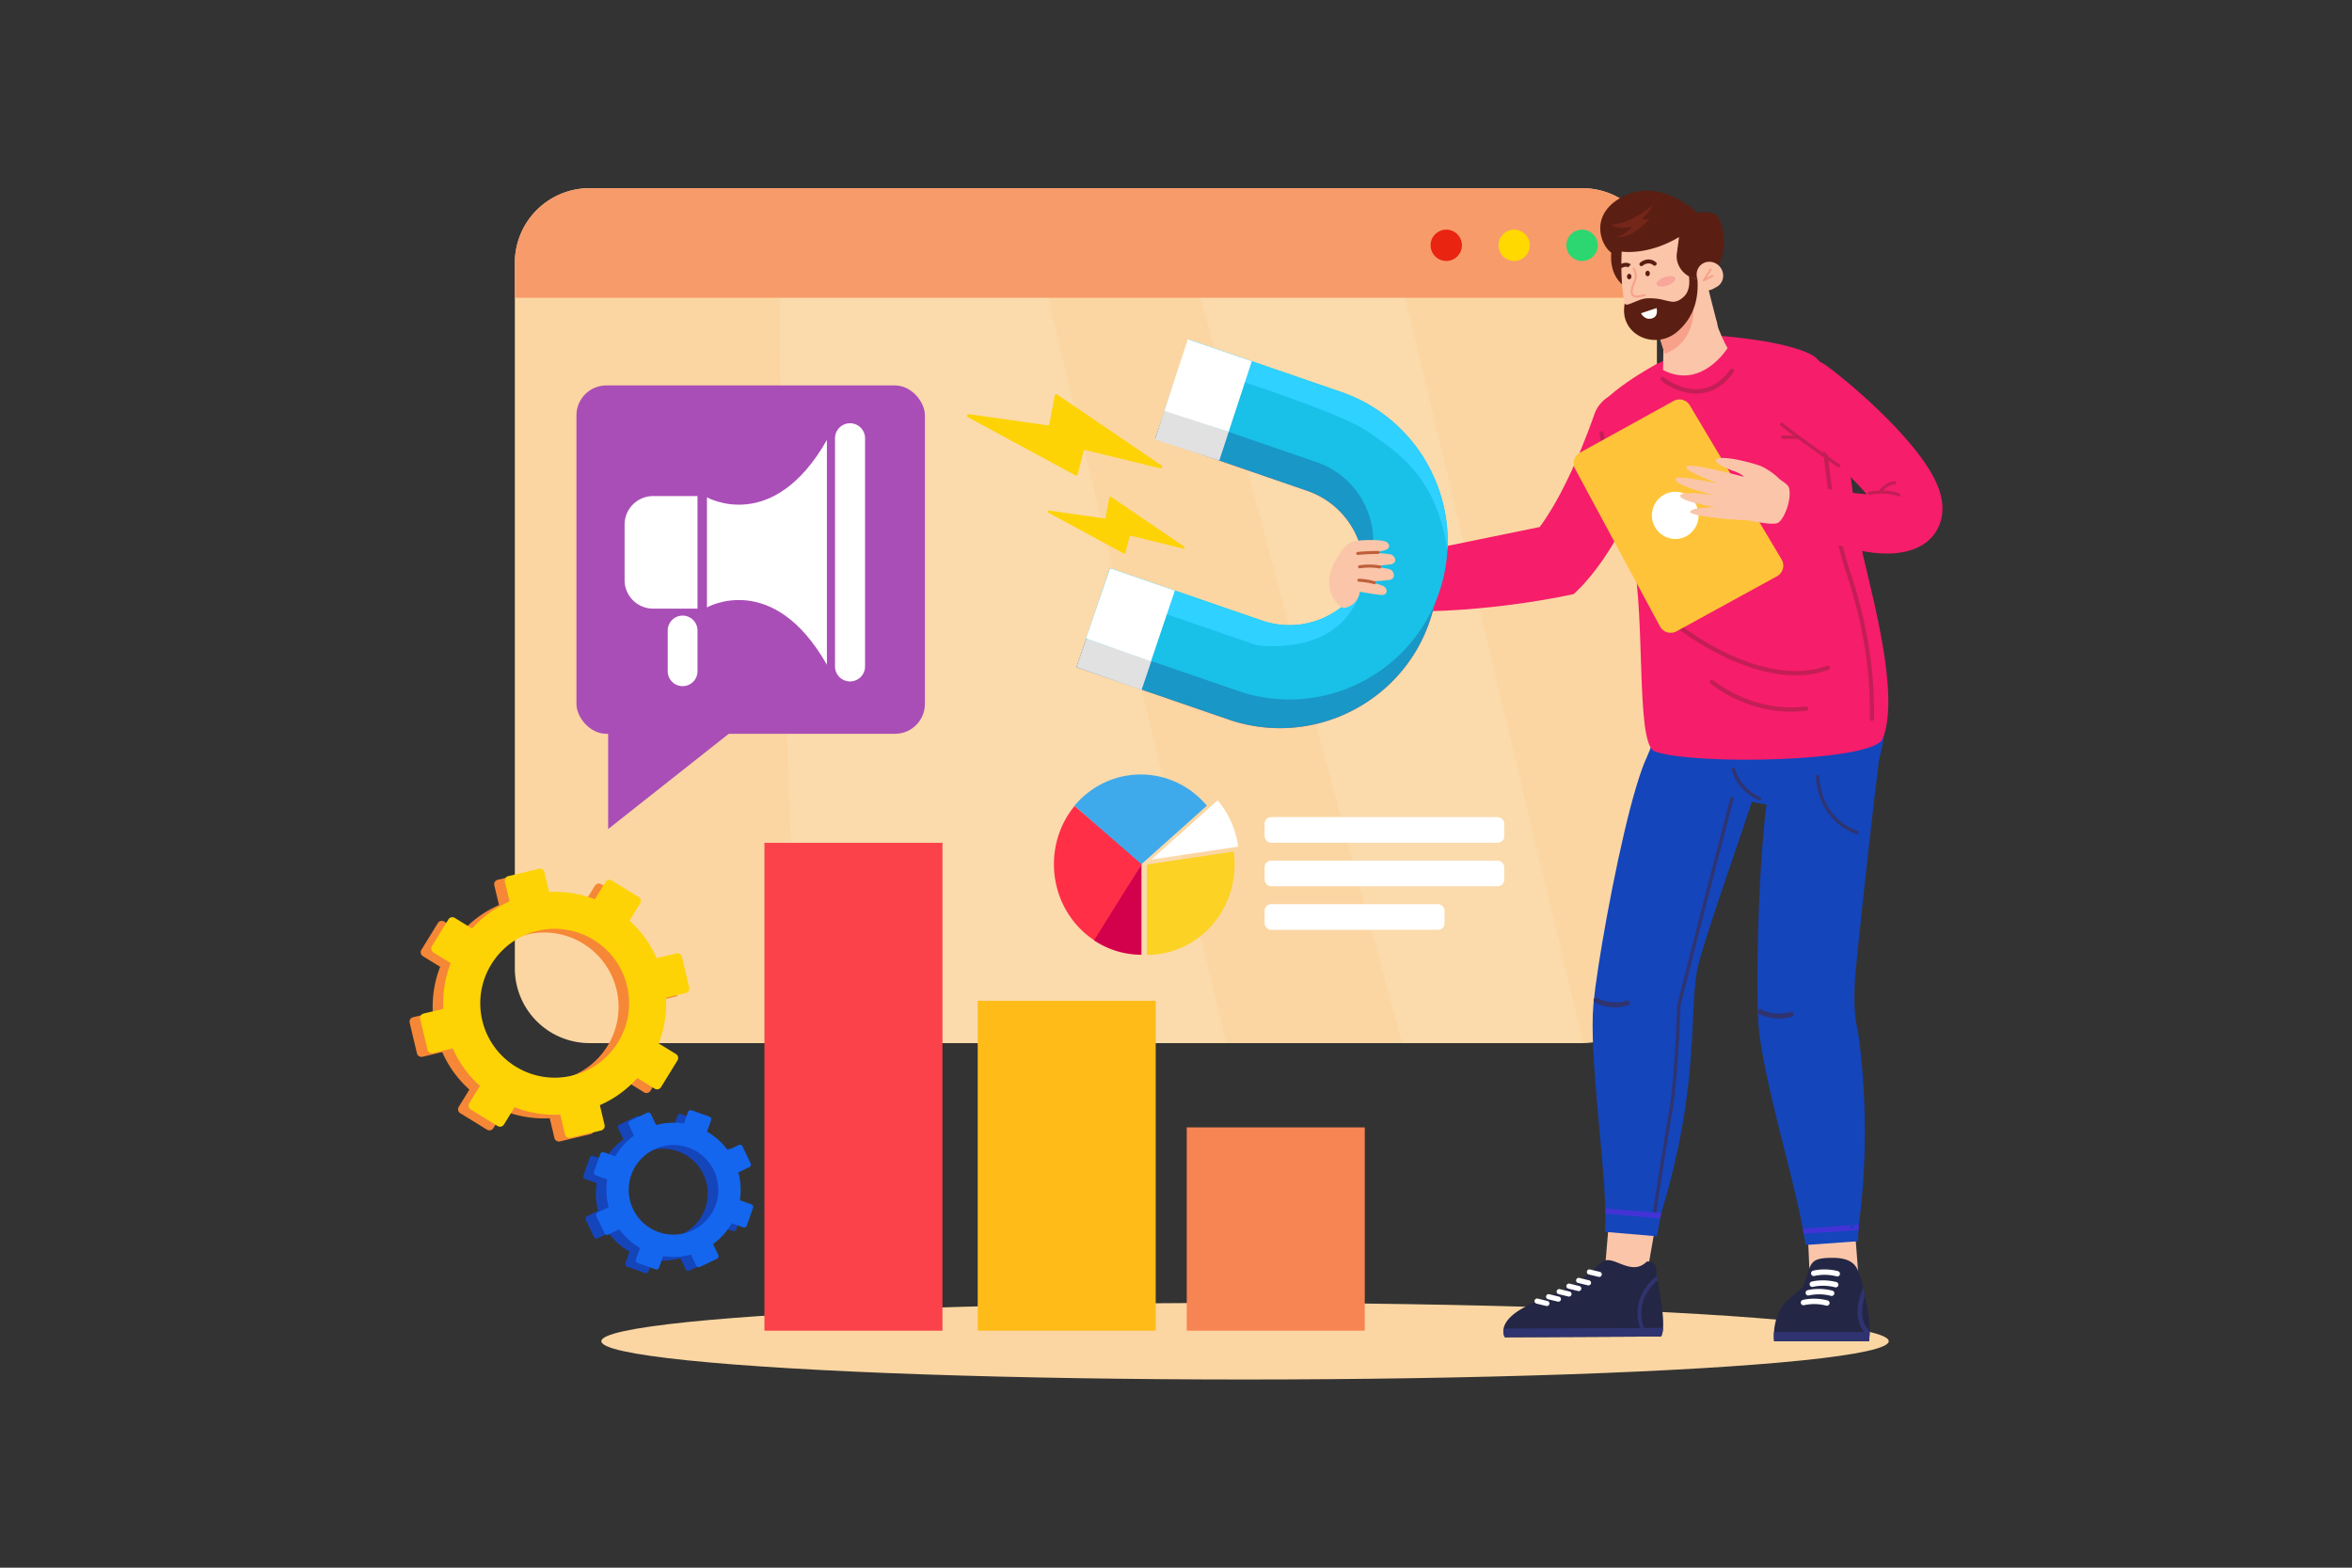 <svg xmlns="http://www.w3.org/2000/svg" viewBox="0 0 4680 3120"><rect x="0" y="0" width="4680" height="3120" fill="#333333" stroke="none"/><defs><style>.cls-1,.cls-8{fill:#fff;}.cls-1{opacity:0;}.cls-2{fill:#fbd6a2;}.cls-3{fill:#f79b6a;}.cls-4{fill:#e92411;}.cls-5{fill:#ffd900;}.cls-6{fill:#2cd670;}.cls-7{opacity:0.1;}.cls-9{fill:#fbc5a9;}.cls-10{fill:#242645;}.cls-11{fill:#2f3470;}.cls-12{fill:#1445bb;}.cls-13{fill:#4333d6;}.cls-14{fill:#f61d6a;}.cls-15{fill:#c31e55;}.cls-16{fill:#241e22;}.cls-17{fill:#f7a18a;}.cls-18{fill:#5b1e13;}.cls-19{fill:#742619;}.cls-20{opacity:0.5;}.cls-21{fill:#f3888a;}.cls-22{fill:#fec338;}.cls-23{fill:#fb424a;}.cls-24{fill:#ffbc18;}.cls-25{fill:#f78453;}.cls-26{fill:#ff625f;}.cls-27{fill:#1997c6;}.cls-28{fill:#e1e1e1;}.cls-29{fill:#19c0e7;}.cls-30{fill:#2ed1ff;}.cls-31{fill:#fdd305;}.cls-32{fill:#bf603b;}.cls-33{fill:#a94eb7;}.cls-34{fill:#3faaeb;}.cls-35{fill:#fcd224;}.cls-36{fill:#ff2f47;}.cls-37{fill:#d3004c;}.cls-38{fill:#f68737;}.cls-39{fill:#1466ef;}</style></defs><title>02</title><g id="_02" data-name="02"><rect id="_02-2" data-name="02" class="cls-1" width="4680" height="3120"></rect><ellipse class="cls-2" cx="2477.38" cy="2669.25" rx="1280.87" ry="76.23"></ellipse><path class="cls-2" d="M3296.93,523.14V1927.37A148.71,148.71,0,0,1,3150.4,2076H1173.11a148.7,148.7,0,0,1-148.68-148.68V523.14a148.64,148.64,0,0,1,148.68-148.62H3148.25A148.65,148.65,0,0,1,3296.93,523.14Z"></path><path class="cls-3" d="M3296.93,523.13v69.49H1024.43V523.13a148.64,148.64,0,0,1,148.68-148.61H3148.25A148.64,148.64,0,0,1,3296.93,523.13Z"></path><circle class="cls-4" cx="2877.77" cy="488.19" r="31.18"></circle><circle class="cls-5" cx="3012.87" cy="488.19" r="31.18"></circle><circle class="cls-6" cx="3147.97" cy="488.19" r="31.18"></circle><g class="cls-7"><path class="cls-8" d="M2439.87,2076.05H1587.55c-17.94-465.17-34.46-1035.46-36.07-1483.43h534.11C2193.56,1044.15,2325.36,1596.24,2439.87,2076.05Z"></path><path class="cls-8" d="M3150.4,2076H2789.64L2389.11,592.62h407C2905.85,1051.38,3037.56,1603.13,3150.4,2076Z"></path></g><polygon class="cls-9" points="3203.11 2411.85 3193.45 2526.53 3278.5 2527.84 3297.83 2417.65 3203.11 2411.85"></polygon><path class="cls-10" d="M2994.46,2661.47l310.72-1.54c2.29-4.21,3.52-10.17,4-17.27,1.81-26.29-6.77-68.2-11-94.63-.52-3.08-1-6-1.3-8.57a89.44,89.44,0,0,1-1-10.8c-.11-21.58-19.19-17.79-19.19-17.79-31.29,31-67.12-15.07-87.84.2,0,0-8.92,6.46-33.48,28.77s-66.44,37.17-102.08,52.3c-46,19.49-59,38.81-61.48,52.09C2989.86,2654.74,2994.46,2661.47,2994.46,2661.47Z"></path><path class="cls-11" d="M2994.46,2661.47l310.72-1.54c2.29-4.21,3.52-10.17,4-17.27l-317.36,1.57C2989.86,2654.74,2994.46,2661.47,2994.46,2661.47Z"></path><path class="cls-11" d="M3273.48,2660.09l9.23-.05c-9.27-10.47-18-26.58-16.95-49.66,1.34-30.71,19.66-51.5,32.41-62.35-.52-3.08-1-6-1.3-8.57-13.74,10.61-36.88,33.81-38.51,70.58C3257.4,2632.09,3264.71,2648.5,3273.48,2660.09Z"></path><path class="cls-8" d="M3160.74,2558.15a5.12,5.12,0,0,0,1.18-10.1l-19.43-4.72a5.12,5.12,0,1,0-2.42,10l19.43,4.72A5.32,5.32,0,0,0,3160.74,2558.15Z"></path><path class="cls-8" d="M3182.11,2541.29a5.12,5.12,0,0,0,1.18-10.1l-19.43-4.72a5.12,5.12,0,0,0-2.42,10l19.44,4.72A5.24,5.24,0,0,0,3182.11,2541.29Z"></path><path class="cls-8" d="M3141.39,2569.53a5.12,5.12,0,0,0,1.17-10.1l-19.43-4.72a5.12,5.12,0,0,0-2.42,9.95l19.44,4.72A5.26,5.26,0,0,0,3141.39,2569.53Z"></path><path class="cls-8" d="M3122,2580.47a5.12,5.12,0,0,0,1.18-10.1l-19.43-4.72a5.12,5.12,0,1,0-2.42,9.95l19.43,4.72A5.26,5.26,0,0,0,3122,2580.47Z"></path><path class="cls-8" d="M3100.92,2590.6a5.12,5.12,0,0,0,1.18-10.09l-19.44-4.73a5.12,5.12,0,0,0-2.42,9.95l19.44,4.73A4.77,4.77,0,0,0,3100.92,2590.6Z"></path><path class="cls-8" d="M3078,2599.27a5.12,5.12,0,0,0,1.18-10.1l-19.44-4.72a5.12,5.12,0,0,0-2.42,10l19.44,4.72A4.78,4.78,0,0,0,3078,2599.27Z"></path><path class="cls-12" d="M3174.38,1965.66c-1.27,10.13-2.4,19.33-3.22,27.38-.2,2.06-.41,4.18-.64,6.49-8.5,100.82,21.09,297,23.7,405.77.12,3.63.17,7,.26,10,.38,14.51-1.18,36.33-1.18,36.33l103.88,8.85s3.41-21.52,6.17-35.48c.72-3.37,1.06-7.15,2.24-11.05,80.7-264.9,52.23-410.63,74.39-496.38,18.33-71.08,97-289.21,119.13-364.25,4.47-15.14-10.7-31.66-10.7-31.66s-144.35-99.51-193-55.12c-3.77,3.46-16.66,36.49-19,41.38-5.93,12.31-13,32.37-20.58,57.54C3224.28,1670,3187.69,1864.45,3174.38,1965.66Z"></path><path class="cls-11" d="M3236.87,2001.73c-34.78,9.65-62.38-5.93-63.57-6.61a5,5,0,0,1,5-8.68c.38.21,26.54,14.73,58,5a5,5,0,0,1,3,9.58C3238.47,2001.28,3237.67,2001.51,3236.87,2001.73Z"></path><path class="cls-11" d="M3291.35,2420.37h0a3.37,3.37,0,0,0,3.82-2.84c.4-2.74,18.11-122.83,32.34-204.43,12-68.82,16.16-203.89,16.4-212,32.52-129.65,118.25-460.16,119.11-463.49a3.36,3.36,0,0,0-6.51-1.68c-.87,3.33-86.76,334.46-119.22,463.89a3.46,3.46,0,0,0-.09.72c0,1.4-4.1,141.24-16.32,211.37-14.24,81.7-32,201.88-32.37,204.62A3.36,3.36,0,0,0,3291.35,2420.37Z"></path><polygon class="cls-9" points="3596.74 2443.51 3600.84 2539.15 3698.13 2540.99 3691.12 2451.09 3596.74 2443.51"></polygon><path class="cls-10" d="M3720.16,2648.9c0,.76,0,1.49,0,2.21-.07,3.36-.21,6.37-.35,9-.35,5.69-.76,9.19-.76,9.19H3530.15a104.63,104.63,0,0,1-.22-18.15c1.24-19.3,7.65-49.78,33.73-69.92,35.71-27.61,21.92-21.84,29.25-34.43.82-1.4,7.25-22.78,7.93-24.25,6.14-13.07,11.79-19.24,45.63-19.24,44.88,0,48.83,21.77,53.62,33.24,2,4.76,4.69,14.76,7.47,26.66,1.13,4.77,2.26,9.87,3.37,15.06,2.77,13,5.35,26.6,7.11,37.44A196.39,196.39,0,0,1,3720.16,2648.9Z"></path><path class="cls-11" d="M3720.16,2648.9c0,.76,0,1.49,0,2.21-.07,3.36-.21,6.37-.35,9a52.81,52.81,0,0,1-19.63-25.44c-11.68-31.83,6.29-70,7-71.64l.38.18c1.13,4.77,2.26,9.87,3.37,15.06-4.25,13-9.15,34.84-2.35,53.33A43.85,43.85,0,0,0,3720.16,2648.9Z"></path><path class="cls-11" d="M3720.12,2651.11c-.25,10.75-1.11,18.15-1.11,18.15H3530.15a104.63,104.63,0,0,1-.22-18.15Z"></path><path class="cls-8" d="M3652.7,2562.14a5.67,5.67,0,0,1-1.35-.17,93.49,93.49,0,0,0-43.79-.91,5.38,5.38,0,0,1-2.87-10.38c.91-.25,22.58-6.08,49.36.86a5.39,5.39,0,0,1-1.35,10.6Z"></path><path class="cls-8" d="M3655.8,2540.38a5.74,5.74,0,0,1-1.35-.17,93.43,93.43,0,0,0-43.78-.91,5.39,5.39,0,1,1-2.88-10.38c.91-.25,22.45-6,49.12.8a5.53,5.53,0,0,1,4.26,5.67A5.39,5.39,0,0,1,3655.8,2540.38Z"></path><path class="cls-8" d="M3644.62,2579.2a5.74,5.74,0,0,1-1.35-.17,94.07,94.07,0,0,0-43.79-.9,5.39,5.39,0,0,1-2.86-10.39c.91-.25,22.57-6.08,49.35.86a5.39,5.39,0,0,1-1.35,10.6Z"></path><path class="cls-8" d="M3635.13,2598.6a5.74,5.74,0,0,1-1.35-.17,94.21,94.21,0,0,0-43.79-.9,5.39,5.39,0,0,1-2.87-10.39c.91-.25,22.45-6,49.13.8a5.55,5.55,0,0,1,4.26,5.67A5.4,5.4,0,0,1,3635.13,2598.6Z"></path><path class="cls-12" d="M3469.66,1592.37q8.07,1.8,16.2,3.44c69.37,14,142.18,19.71,193.13,8.93,25.15-5.31,41.24-32.58,51.47-63,2.8-8.31,4.71-17,7.14-25.28,24.24-82.57,11.88-150.92,11.88-150.92l-404.27-6.66s-12.47,20.33-26.3,46.84c-10,19.2-20.77,41.62-28,61.9,0,0,0,0,0,.05-4.33,12.14-7.41,23.5-8.33,32.93C3279.54,1530.73,3368.72,1569.89,3469.66,1592.37Z"></path><path class="cls-12" d="M3497.51,2003.74c.32,10.21.63,19.47,1.07,27.55.12,2.07.25,4.2.37,6.51,7.27,100.92,68.81,300.64,88.28,407.7.69,3.57,1.25,6.89,1.81,9.89,2.63,14.27,4.14,22.35,4.14,22.35l104-7.39s.38-8.07.94-22.28c.19-3.45,0-7.24.5-11.27,28.56-208.72-2.75-390.36-2.75-390.36s-11.27-33.93-2.69-122.08c7.07-73.06,32.18-305.52,42.38-383.09,2.07-15.65,3-28.06,3-28.06s-162.88-42.68-204,8.72a41.28,41.28,0,0,0-7.26,13.83c-3.94,13.09-7.82,34-11.39,60C3500.89,1703.92,3495,1901.7,3497.51,2003.74Z"></path><path class="cls-11" d="M3563,2024.16c-34.79,9.65-62.39-5.93-63.57-6.61a5,5,0,0,1,5-8.68c.38.21,26.54,14.73,58,5a5,5,0,1,1,2.95,9.58C3564.61,2023.71,3563.81,2023.94,3563,2024.16Z"></path><path class="cls-13" d="M3587.25,2445.51c.64,3.56,1.25,6.85,1.8,9.86l109.07-7.32c.14-3.4.3-7.16.47-11.25Z"></path><path class="cls-11" d="M3699.52,1661.42a3.29,3.29,0,0,0,.74-6.5c-.3-.07-19-4.6-38.12-20.3-25.62-21.06-39.81-51.19-42.17-89.53a3.29,3.29,0,0,0-6.57.41c3.1,50.28,26.08,79.09,44.81,94.4,20.34,16.62,39.75,21.25,40.56,21.43A3.2,3.2,0,0,0,3699.52,1661.42Z"></path><path class="cls-12" d="M3685.52,2445.3h0a3.36,3.36,0,0,0,3.32-3.39c0-2.77-3-134.68-1.65-217.5,1.16-69.85-15.69-203.92-16.71-211.95,12-133.12,45.36-472.93,45.7-476.35a3.37,3.37,0,1,0-6.7-.66c-.33,3.42-33.76,343.88-45.73,476.78a3.47,3.47,0,0,0,0,.72c.18,1.4,17.89,140.17,16.71,211.35-1.38,82.92,1.62,214.91,1.65,217.68A3.36,3.36,0,0,0,3685.52,2445.3Z"></path><path class="cls-13" d="M3194.24,2405.32c.08,3.61.17,7,.25,10l108.88,9.71c.67-3.34,1.4-7,2.21-11Z"></path><path class="cls-11" d="M3501.36,1593a3.36,3.36,0,0,0,.84-6.48c-.53-.21-38-15.39-49.78-56.28a3.36,3.36,0,0,0-6.46,1.86c12.72,44.27,52.13,60,53.81,60.69A3.24,3.24,0,0,0,3501.36,1593Z"></path><path class="cls-14" d="M3423.76,668.54s130,9.21,181.58,38c69.79,39,74.84,282,99,386.93s75.77,291.88,41.92,376.75c-18.37,46.07-374.7,53.33-453.47,25.4-41.52-14.71-14.33-297.88-50.46-415.55s-75.65-196.26-70.2-248.83c4.43-42.71,125.66-107.59,125.66-107.59Z"></path><path class="cls-15" d="M3724.67,1434.81a4.11,4.11,0,0,0,4.11-4c2-95.7-13.75-192.53-48.15-296-38.91-117.1-49.19-294.26-49.29-296a4.12,4.12,0,0,0-8.23.46c.1,1.79,10.44,180,49.7,298.17,34.1,102.59,49.71,198.52,47.74,293.26a4.12,4.12,0,0,0,4,4.21Z"></path><path class="cls-15" d="M3573.2,1344c-42.17,0-89.26-11.92-139.27-35.53-58.44-27.59-100.94-61.8-101.36-62.14a4.24,4.24,0,0,1,5.34-6.59c.41.34,42.24,34,99.8,61.14,52.73,24.87,129.88,49.24,197.93,24.08a4.24,4.24,0,0,1,2.94,8C3618.54,1340.29,3596.63,1344,3573.2,1344Z"></path><path class="cls-15" d="M3564.69,1416.32c-44.92,0-82.42-12.22-107.66-23.65-33.25-15.06-52.52-31.61-53.33-32.31a4.24,4.24,0,1,1,5.55-6.4c.76.65,76.9,65.28,184.39,52.12a4.24,4.24,0,0,1,1,8.41A246.91,246.91,0,0,1,3564.69,1416.32Z"></path><path class="cls-15" d="M3374.72,783.28c-37.67,0-67.86-24.42-69.24-25.55a4.24,4.24,0,0,1,5.38-6.55c.49.4,34.84,28,73.61,23,22.17-2.87,41.76-15.83,58.21-38.51a4.24,4.24,0,0,1,6.86,5c-17.89,24.67-39.44,38.78-64.05,41.94A84.08,84.08,0,0,1,3374.72,783.28Z"></path><path class="cls-9" d="M3437.44,692.82s-51.31,83.54-128.36,43.58l1-53.86.69-35.54.48-24.88,89.2-40.87C3407.46,625.36,3420.24,661.94,3437.44,692.82Z"></path><path class="cls-16" d="M3387.67,621.68c-28.61,60.67-64.3,76.21-77.81,74.41l.95-49.09Z"></path><path class="cls-9" d="M3415.1,637l-20.8-81.29-114.56,43.34,32.94,105.33,21.06,28.14s59.5-28.6,79.56-66.8A34.53,34.53,0,0,0,3415.1,637Z"></path><path class="cls-17" d="M3301.83,669.71s53.06-31.48,67.67-54c0,0,5.24,64-56.82,88.67Z"></path><path class="cls-18" d="M3410.94,426c-21.57-7.94-32.8-1.34-32.8-1.34s-70.3-70.59-144.62-35.56c-71.69,33.8-50.73,96.62-27.43,113.9-1.43,15.2-1.48,59.73,43.89,75.58l-5-69.34c12.29-3.5,134.06,54.11,133.85,50.27-1.12-19.91,29.32-26.89,32-25.81l6.65-5.1c10.55-10.44,13.1-40.66,12.73-49C3429.43,461.54,3425.87,431.46,3410.94,426Z"></path><path class="cls-19" d="M3289.07,408s-43.13,38-83.82,38.93c0,0,13.54,12.12,42.42,3.76,0,0-13,17.66-30.74,20.56,0,0,24.68,8.46,65-35.17l-14.78-.3S3286.5,416.53,3289.07,408Z"></path><path class="cls-9" d="M3415.46,571.2a23.33,23.33,0,0,1-2.16,1s-14.71,11.79-35,3.34c-15.45-6.45-38.66,51-44.93,84.59-17.47,13.75-39.53,22.41-62.56,9.39-19-10.75-31.1-35.47-37.41-63.32-8-35.27-7.35-75.18-7-94.11.13-7.17.38-11.4.38-11.4s51.46,8.62,114.16-28.9l-4.51,33.52c-.07.46-.12.95-.16,1.47-.09,1.43-.11,2.85-.07,4.26,0,.46,0,.91.08,1.36h0c0,.45.07.91.11,1.34s.06.86.12,1.28c.14,1.17.34,2.34.56,3.47l.07.31c.26,1.23.57,2.47.94,3.67a47,47,0,0,0,22.48,27.38,51.41,51.41,0,0,0,17,5.84l.13,0a2.5,2.5,0,0,1-.16-.43,26.84,26.84,0,0,1-1.22-12.9,24.88,24.88,0,0,1,13-18.49c12.69-6.67,28.81-1.48,36,11.58S3428.14,564.55,3415.46,571.2Z"></path><path class="cls-17" d="M3390,560a1.94,1.94,0,0,1-1.63-3l13.81-21.46a1.94,1.94,0,1,1,3.26,2.1l-9.83,15.28,11.16-5.87a1.94,1.94,0,0,1,1.8,3.44l-17.67,9.28A1.9,1.9,0,0,1,3390,560Z"></path><path class="cls-17" d="M3257.14,592.09c-4.44,0-7.67-1.13-9.75-3.39-5.68-6.18-1.11-18.8,3.62-30.13a24.65,24.65,0,0,0-2.28-23.33,2,2,0,0,1,3.14-2.36,28.62,28.62,0,0,1,2.77,27.2c-4.36,10.44-8.29,21.69-4.36,26,2.89,3.14,10.55,2.82,22.15-.91a2,2,0,0,1,1.21,3.73C3267,591,3261.47,592.09,3257.14,592.09Z"></path><path class="cls-18" d="M3246.24,550c.16,3-1.71,5.66-4.18,5.87s-4.59-2.1-4.75-5.13,1.71-5.67,4.18-5.87S3246.08,547,3246.24,550Z"></path><path class="cls-18" d="M3282.92,543.9c.15,3-1.72,5.66-4.18,5.87s-4.6-2.1-4.76-5.13,1.72-5.67,4.18-5.87S3282.76,540.86,3282.92,543.9Z"></path><path class="cls-18" d="M3266.06,529.7a3.92,3.92,0,0,1-2.61-6.85c5.45-4.84,19.06-11.24,31.6-.9a3.93,3.93,0,0,1-5,6.06c-10.45-8.61-21,.34-21.41.72A3.94,3.94,0,0,1,3266.06,529.7Z"></path><path class="cls-18" d="M3226.4,533.21a3.93,3.93,0,0,1-1.78-7.43c12.46-6.3,20.08.14,20.39.41l-5.15,5.92.07.06c-.17-.13-4.21-3.2-11.77.62A4,4,0,0,1,3226.4,533.21Z"></path><g class="cls-20"><path class="cls-21" d="M3333.57,553.52c1.54,4.5-5.56,11-15.86,14.52s-19.9,2.72-21.44-1.78,5.57-11,15.87-14.53S3332,549,3333.57,553.52Z"></path></g><path class="cls-18" d="M3231.55,616.93c-1,52.15,63.11,78.82,105.12,43.89l.87-.73a117.92,117.92,0,0,0,16.73-17.52c22.83-29.35,24.83-63.33,23.32-86.87-6.11-1-11.81-3.93-17-6.8,1.88,13.49,1.06,30.73-9.54,41-13.52,13.14-23.41,10.66-27.17,10.06-13.23-2.1-22.81-7.09-45.93-6.27-12,.43-21.91,6.44-36.31,11.53-2.11.74-4.83,1.84-7.14.38a5.71,5.71,0,0,1-1.7-1.7A74.63,74.63,0,0,0,3231.55,616.93Z"></path><path class="cls-8" d="M3265.4,623.41l30.82-10.3s5,17.09-9.77,20.75S3265.4,623.41,3265.4,623.41Z"></path><path class="cls-14" d="M3258.81,783.42a67.49,67.49,0,0,0-86.25,40.86l-.82,2.3-3.06,8.58-3.39,9.29c-2.34,6.23-4.64,12.53-7.08,18.78-4.87,12.5-9.83,25-15,37.36q-3.91,9.27-8,18.44T3127,937.26c-5.52,12.09-11.43,23.89-17.33,35.56s-12.14,23-18.58,34c-3.24,5.46-6.53,10.87-9.85,16.14s-6.69,10.46-10.13,15.47c-2.44,3.56-4.91,7.06-7.42,10.45l67.62,133.48c1.69-1.55,3.34-3.13,5-4.7l2.47-2.36,2.37-2.38c1.57-1.59,3.16-3.18,4.69-4.79,3-3.22,6.06-6.45,8.9-9.71a456.47,456.47,0,0,0,31.35-39.76c19-26.81,34.59-54.37,48.76-82,7.07-13.83,13.54-27.84,19.74-41.84s12.06-28.1,17.49-42.3,10.68-28.44,15.47-42.86c2.41-7.21,4.8-14.43,7-21.77l3.31-11.08,1.63-5.67,1.71-6.23A67.7,67.7,0,0,0,3258.81,783.42Z"></path><path class="cls-15" d="M3216.37,1060.62a4,4,0,0,0,1.09,0A4.13,4.13,0,0,0,3221,1056c-.21-1.51-20.95-151.89-30.14-194.26a4.12,4.12,0,1,0-8.05,1.75c9.12,42.06,29.82,192.13,30,193.64A4.13,4.13,0,0,0,3216.37,1060.62Z"></path><path class="cls-22" d="M3303.06,1246.78l-168.8-313.42a24.11,24.11,0,0,1,9.58-32.55L3330.06,798a24.13,24.13,0,0,1,32.39,8.78L3545,1113.34a24.12,24.12,0,0,1-9.13,33.49l-200,109.66A24.13,24.13,0,0,1,3303.06,1246.78Z"></path><path class="cls-8" d="M3374.12,1048.31a46.08,46.08,0,0,1-63,18.6,47.28,47.28,0,0,1-18.36-63.77,46.07,46.07,0,0,1,63-18.59A47.27,47.27,0,0,1,3374.12,1048.31Z"></path><path class="cls-14" d="M3549,955.33c1.2.21,2.8.56,4.24.85l4.44,1,9,1.9q9,2,18,3.8,18,3.76,35.92,7.22c23.82,4.57,47.51,8.6,70.3,11.26,5.69.64,11.32,1.27,16.84,1.7s10.95.74,16.2,1,10.33.2,15.09,0a114.53,114.53,0,0,0,13-1.06,47.1,47.1,0,0,0,8.8-2.07c.8-.37,1.46-.68,1.38-.85s.08-.06-.06-.08a.92.92,0,0,0-.29,0c-.05,0-.38.07-.54.13l-.29.12-.33.17-.61.32a33.36,33.36,0,0,0-5.56,3.89,38,38,0,0,0-6.19,6.73,41,41,0,0,0-4.83,8.6,39.49,39.49,0,0,0-2.42,8,35,35,0,0,0-.65,5.78c-.08,1.44,0,2.64,0,3.35.09,1.56.15,1.91-.1,1.64-.46-.56-1.8-3.21-3.74-6.26s-4.48-6.74-7.35-10.54c-5.74-7.62-12.61-15.91-20-24.13s-15.31-16.65-23.52-24.95-16.68-16.63-25.26-25c-17.27-16.55-35.09-33.07-53.17-49.45l-27.2-24.56-26.91-24.09-.74-.66a65.22,65.22,0,0,1,82.61-100.79l4.23,3.16,4,3,7.82,6.07c5.19,4.06,10.25,8.22,15.34,12.35s10.13,8.31,15.12,12.56,10,8.51,14.9,12.84c19.72,17.31,39.06,35.23,57.88,54.19a781.7,781.7,0,0,1,55.07,60.91,433.31,433.31,0,0,1,26.21,36.09c4.26,6.66,8.49,13.78,12.62,21.75A166.84,166.84,0,0,1,3860,979.65a119.84,119.84,0,0,1,4.31,20.08,102.48,102.48,0,0,1,.78,12.81,94.12,94.12,0,0,1-1.34,15.25,86.65,86.65,0,0,1-4.88,17.18,83.72,83.72,0,0,1-9.29,17,82.31,82.31,0,0,1-12.48,13.82,84.85,84.85,0,0,1-13.18,9.52l-1.63.94-.77.44-.6.31-2.39,1.22c-1.57.77-3.26,1.64-4.77,2.27l-4.63,1.93c-1.58.65-3,1.1-4.49,1.64a131.4,131.4,0,0,1-16.81,4.55,162.71,162.71,0,0,1-28.8,3,257.35,257.35,0,0,1-47.7-3.88,422.82,422.82,0,0,1-41.94-9.34,645.52,645.52,0,0,1-76.74-26.71q-18.45-7.66-36.32-16.26-8.94-4.35-17.79-8.86c-3-1.51-5.88-3.1-8.83-4.68l-4.43-2.4-4.63-2.57a38.75,38.75,0,0,1,25.48-72Z"></path><path class="cls-9" d="M3559.73,970.92c-2.06-7.56-14.49-13-21.84-20.3-9.7-9.57-27.2-20.92-38.76-24.73-17.34-5.73-69.34-19.77-82.57-12.34s30.69,23,39.64,26.4a36.21,36.21,0,0,1,13.75,9S3366.44,921,3356.6,928s47.48,28.89,61.69,34.18c0,0-79.17-16.74-84-10.29-9.67,13,77.7,34.08,77.7,34.08s-67.32-10.69-68.76.42c-1.52,11.77,70.61,23,70.61,23s-44.9-.57-50.52,8.46,88.58,17.47,103.22,17,50.08,10.39,68.84,6.59C3548.13,1039,3566.23,994.83,3559.73,970.92Z"></path><path class="cls-15" d="M3660.65,929.79a3.27,3.27,0,0,1-3.7,0c-.81-.55-80.43-55.55-113.92-82.8a3.28,3.28,0,0,1,4.14-5.09c33.29,27.09,112.7,81.94,113.5,82.49a3.27,3.27,0,0,1,0,5.41Z"></path><path class="cls-15" d="M3578.74,873a3.22,3.22,0,0,1-1.86.56l-29.57-.28a3.28,3.28,0,0,1,.07-6.56l29.56.29a3.27,3.27,0,0,1,1.8,6Z"></path><path class="cls-15" d="M3779.71,987.72a3.11,3.11,0,0,1-2.79.14c-21.16-9.39-56.22-3.49-56.57-3.43a3.11,3.11,0,1,1-1.06-6.12c1.51-.26,37.26-6.29,60.14,3.87a3.11,3.11,0,0,1,.28,5.54Z"></path><path class="cls-15" d="M3742.1,982.19a3.11,3.11,0,0,1-4.07-4.5c14.08-19.89,31.44-19.75,32.17-19.73a3.11,3.11,0,0,1-.12,6.21c-.6,0-14.9.05-27,17.11A3.12,3.12,0,0,1,3742.1,982.19Z"></path><rect class="cls-23" x="1521.06" y="1677.38" width="354.21" height="970.95"></rect><rect class="cls-24" x="1945.43" y="1991.85" width="354.21" height="656.48"></rect><rect class="cls-25" x="2361.4" y="2243.72" width="354.21" height="404.61"></rect><path class="cls-10" d="M3052.51,1126.34a2.11,2.11,0,0,0-.26-.4c-.1-.16-.24-.51-.37-.74s-.21-.43-.33-.7C3052.63,1126.15,3052.67,1126.54,3052.51,1126.34Z"></path><path class="cls-14" d="M3063.71,1048.86l97.14,23.84-29.52,109.64s-176.23,40.17-356.78,33.77L2760.09,1111Z"></path><path class="cls-26" d="M2662.4,1427.15c82.63-32.64,151.06-99.76,182.2-190.14a314.7,314.7,0,0,0-195-400L2347,732.75l-48.23,139.91L2601.34,976.9a166.68,166.68,0,0,1,103.33,211.91c-29.92,86.92-125,133.25-211.92,103.32l-302.54-104.24L2142,1327.8,2444.55,1432A313.42,313.42,0,0,0,2662.4,1427.15Z"></path><path class="cls-27" d="M2662.4,1427.15c82.63-32.64,151.06-99.76,182.2-190.14a314.7,314.7,0,0,0-195-400L2347,732.75l-48.23,139.91L2601.34,976.9a166.68,166.68,0,0,1,103.33,211.91c-29.92,86.92-125,133.25-211.92,103.32l-302.54-104.24L2142,1327.8,2444.55,1432A313.42,313.42,0,0,0,2662.4,1427.15Z"></path><rect class="cls-28" x="2310.48" y="756.99" width="149.98" height="134.59" transform="translate(858.85 2834.09) rotate(-71.84)"></rect><polygon class="cls-28" points="2319.09 1232.29 2271.49 1373.2 2141.99 1327.8 2190.21 1187.89 2319.09 1232.29"></polygon><path class="cls-29" d="M2160.68,1270.8,2463.24,1375a313.45,313.45,0,0,0,217.86-4.89c82.63-32.64,151.06-99.76,182.19-190.14a312.81,312.81,0,0,0-14.68-240.4A312.52,312.52,0,0,0,2668.24,780L2365.71,675.75l-15.37,44.57-32.86,95.34L2620,919.9a166.68,166.68,0,0,1,103.33,211.91,167.75,167.75,0,0,1-11.16,25.38c-38.14,70.23-122.73,104.81-200.76,77.94L2208.9,1130.89l-16.29,47.29Z"></path><path class="cls-30" d="M2192.61,1178.18l307,105.69s179.74,29.93,212.64-126.68c-38.14,70.23-122.73,104.81-200.76,77.94L2208.9,1130.89Z"></path><path class="cls-30" d="M2350.34,720.32c63.34,19.59,312.16,98,370.54,138.19,63.12,43.48,137.41,91.83,159.18,237.2A315.13,315.13,0,0,0,2668.24,780L2365.71,675.75Z"></path><polygon class="cls-8" points="2490.86 718.87 2444.74 859.51 2316.85 817.57 2363.59 675.06 2490.86 718.87"></polygon><polygon class="cls-8" points="2337.78 1175.29 2290.18 1316.2 2160.68 1270.8 2208.91 1130.89 2337.78 1175.29"></polygon><path class="cls-31" d="M2356.08,1087.7l-145.27-98.83a2.25,2.25,0,0,0-3.48,1.44l-7.42,39.64a2.24,2.24,0,0,1-2.52,1.81l-109.72-15.5a2.25,2.25,0,0,0-1.38,4.2l149.76,81.08a2.25,2.25,0,0,0,3.25-1.42l8.23-32.12a2.24,2.24,0,0,1,2.71-1.63l104.05,25.37A2.24,2.24,0,0,0,2356.08,1087.7Z"></path><path class="cls-31" d="M2310.92,926.25l-207.26-141a3.2,3.2,0,0,0-4.95,2.06l-10.59,56.54a3.2,3.2,0,0,1-3.6,2.59L1928,824.33a3.21,3.21,0,0,0-2,6L2139.68,946a3.2,3.2,0,0,0,4.63-2l11.74-45.83a3.2,3.2,0,0,1,3.86-2.32L2308.36,932A3.21,3.21,0,0,0,2310.92,926.25Z"></path><path class="cls-9" d="M2705.71,1177.55a36.68,36.68,0,0,1-32.93,32.53c-15.12-8.21-25.1-24.94-27.42-42s2.25-34.57,10.58-49.62,17.54-32,33.18-39.22c11.8-5.42,49.89-5.4,63.66-2.73s14.78,15.24,3.22,18.4-24.44,5.13-24.44,5.13,23.44,1.34,34.31,3.09,16.78,18.46-.57,20.33-32.3,4.16-32.3,4.16,21,2.47,31.15,5,15.1,19.83-.47,21.75-37.22,2.92-37.22,2.92,12.89,4.37,24,8.11,12.8,20-2.85,18.63S2705.71,1177.55,2705.71,1177.55Z"></path><path class="cls-32" d="M2699.87,1103.88a3,3,0,0,1,1.58-5.39c13.53-1.28,27.23-2,40.72-2a3,3,0,0,1,0,6c-13.31,0-26.82.67-40.15,1.94A3,3,0,0,1,2699.87,1103.88Z"></path><path class="cls-32" d="M2703.43,1130.44a3,3,0,0,1,1.41-5.36c13.81-2.13,28.76-2,41,.35a3,3,0,0,1-1.14,5.94c-11.61-2.23-25.81-2.34-38.95-.31A3,3,0,0,1,2703.43,1130.44Z"></path><path class="cls-32" d="M2702.2,1157.15a3,3,0,0,1,2-5.4,142.75,142.75,0,0,1,31.39,5,3,3,0,0,1-1.61,5.83,136.1,136.1,0,0,0-30-4.75A3.07,3.07,0,0,1,2702.2,1157.15Z"></path><rect class="cls-33" x="1147.01" y="767.07" width="693.36" height="693.36" rx="59.55"></rect><path class="cls-8" d="M1691.4,842.37h0a29.9,29.9,0,0,1,29.9,29.9v454a29.9,29.9,0,0,1-29.9,29.9h0a29.9,29.9,0,0,1-29.9-29.9v-454A29.9,29.9,0,0,1,1691.4,842.37Z"></path><path class="cls-8" d="M1645.35,1323V875.61c-107.47,189.1-238.64,114.11-238.64,114.11v219.14S1537.88,1133.86,1645.35,1323Z"></path><path class="cls-8" d="M1387.9,987.28h-88.33a56.74,56.74,0,0,0-56.74,56.75v110.52a56.74,56.74,0,0,0,56.74,56.74h88.33Z"></path><path class="cls-8" d="M1387.9,1335.92v-81.08a29.63,29.63,0,0,0-59.26,0v81.08a29.63,29.63,0,0,0,59.26,0Z"></path><polygon class="cls-33" points="1210.1 1443.9 1210.1 1649.98 1470.97 1443.9 1210.1 1443.9"></polygon><path class="cls-34" d="M2269.74,1541.33c-52.66,0-99.79,24.07-131.75,62.1l131.75,117.81,131.74-117.81C2369.53,1565.4,2322.4,1541.33,2269.74,1541.33Z"></path><path class="cls-35" d="M2454.84,1694.88l-172.54,25.6v179.91c96.35,0,174.32-80.46,174.32-179.91A187.81,187.81,0,0,0,2454.84,1694.88Z"></path><path class="cls-36" d="M2138.18,1604c-62.1,76-52.74,189.42,20.93,253.51a176.21,176.21,0,0,0,20.12,15.09L2271.47,1720Z"></path><path class="cls-37" d="M2271.23,1900.14a169.74,169.74,0,0,1-94.24-28.57l94.26-151.34Z"></path><path class="cls-8" d="M2463.71,1685a181.79,181.79,0,0,0-40.81-92.21l-131.74,117.81Z"></path><rect class="cls-8" x="2516.34" y="1626.14" width="476.86" height="51.06" rx="12.91"></rect><rect class="cls-8" x="2516.34" y="1712.8" width="476.86" height="51.06" rx="12.91"></rect><rect class="cls-8" x="2516.34" y="1799.47" width="358.04" height="51.06" rx="12.91"></rect><path class="cls-38" d="M840.71,2103.19l39.25-9.35a219.14,219.14,0,0,0,54,74.66l-21.15,34.36a9.2,9.2,0,0,0,3,12.65l53.25,32.77a9.19,9.19,0,0,0,12.65-3l21.15-34.36a219.06,219.06,0,0,0,91,14.59l9.34,39.25a9.19,9.19,0,0,0,11.08,6.82l60.83-14.48a9.18,9.18,0,0,0,6.81-11.07l-9.34-39.25a219.13,219.13,0,0,0,74.65-54l34.36,21.15a9.18,9.18,0,0,0,12.65-3l32.78-53.25a9.2,9.2,0,0,0-3-12.65l-34.36-21.15a219.23,219.23,0,0,0,14.59-91l39.25-9.34a9.2,9.2,0,0,0,6.82-11.07l-14.48-60.83a9.2,9.2,0,0,0-11.07-6.82l-39.25,9.34a219.23,219.23,0,0,0-54-74.65l21.15-34.36a9.2,9.2,0,0,0-3-12.65l-53.25-32.77a9.19,9.19,0,0,0-12.65,3l-21.15,34.36a219.06,219.06,0,0,0-91-14.59l-9.34-39.25a9.19,9.19,0,0,0-11.08-6.82l-60.82,14.48a9.19,9.19,0,0,0-6.82,11.07l9.34,39.25a219.23,219.23,0,0,0-74.65,54l-34.36-21.15a9.18,9.18,0,0,0-12.65,3l-32.78,53.25a9.19,9.19,0,0,0,3,12.65l34.36,21.15a219.23,219.23,0,0,0-14.6,91L822,2024.47a9.18,9.18,0,0,0-6.81,11.07l14.47,60.83A9.21,9.21,0,0,0,840.71,2103.19Zm207.73-243.27c79.44-18.9,159.45,30.35,178.36,109.79s-30.34,159.45-109.78,178.35-159.45-30.34-178.36-109.78S969,1878.83,1048.44,1859.92Z"></path><path class="cls-12" d="M1189.36,2464.41l21.91-10.48a131.83,131.83,0,0,0,41.26,37.07l-8.08,22.9a5.52,5.52,0,0,0,3.37,7.06l35.5,12.53a5.54,5.54,0,0,0,7.06-3.38l8.08-22.9a131.94,131.94,0,0,0,55.39-3l10.48,21.91a5.54,5.54,0,0,0,7.38,2.61l34-16.25a5.53,5.53,0,0,0,2.6-7.38l-10.48-21.91a131.94,131.94,0,0,0,37.07-41.26l22.91,8.08a5.53,5.53,0,0,0,7.06-3.38l12.52-35.49a5.52,5.52,0,0,0-3.38-7.06l-22.9-8.09a131.73,131.73,0,0,0-3-55.38l21.91-10.49a5.53,5.53,0,0,0,2.61-7.38l-16.24-33.95a5.54,5.54,0,0,0-7.39-2.61l-21.91,10.48a132,132,0,0,0-41.26-37.07l8.08-22.9a5.53,5.53,0,0,0-3.37-7.06l-35.5-12.53a5.54,5.54,0,0,0-7.06,3.38l-8.08,22.91a131.94,131.94,0,0,0-55.39,3L1274,2224.47a5.53,5.53,0,0,0-7.38-2.6l-34,16.24a5.53,5.53,0,0,0-2.6,7.38l10.48,21.91a131.94,131.94,0,0,0-37.07,41.26l-22.91-8.08a5.54,5.54,0,0,0-7.06,3.38l-12.52,35.5a5.53,5.53,0,0,0,3.38,7.06l22.9,8.08a131.78,131.78,0,0,0,3,55.39l-21.91,10.48a5.53,5.53,0,0,0-2.61,7.38l16.24,34A5.55,5.55,0,0,0,1189.36,2464.41Zm91.34-169.52a89.15,89.15,0,1,1-42,118.89A89.27,89.27,0,0,1,1280.7,2294.89Z"></path><path class="cls-31" d="M861.73,2095.86l39.25-9.34a219.2,219.2,0,0,0,54,74.65l-21.15,34.36a9.2,9.2,0,0,0,3,12.65L990.1,2241a9.18,9.18,0,0,0,12.65-3l21.15-34.36a219.23,219.23,0,0,0,91,14.6l9.34,39.25a9.2,9.2,0,0,0,11.08,6.81l60.83-14.47a9.2,9.2,0,0,0,6.81-11.08l-9.34-39.25a219.24,219.24,0,0,0,74.65-54l34.36,21.15a9.19,9.19,0,0,0,12.65-3l32.78-53.24a9.21,9.21,0,0,0-3-12.66l-34.36-21.14a219.25,219.25,0,0,0,14.59-91l39.25-9.35a9.2,9.2,0,0,0,6.82-11.07l-14.48-60.83a9.19,9.19,0,0,0-11.07-6.81l-39.26,9.34a219,219,0,0,0-54-74.65l21.15-34.36a9.21,9.21,0,0,0-3-12.66l-53.25-32.77a9.2,9.2,0,0,0-12.65,3l-21.15,34.36a219.06,219.06,0,0,0-91-14.59l-9.34-39.25a9.2,9.2,0,0,0-11.08-6.82l-60.82,14.48a9.19,9.19,0,0,0-6.82,11.07l9.34,39.25a219.23,219.23,0,0,0-74.65,54l-34.36-21.15a9.19,9.19,0,0,0-12.65,3L859.46,1883a9.2,9.2,0,0,0,3,12.65l34.36,21.15a219.23,219.23,0,0,0-14.59,91L843,2017.14a9.2,9.2,0,0,0-6.82,11.07L850.65,2089A9.21,9.21,0,0,0,861.73,2095.86Zm207.73-243.26c79.44-18.91,159.45,30.34,178.36,109.78s-30.34,159.45-109.78,178.36S978.59,2110.4,959.68,2031,990,1871.5,1069.46,1852.6Z"></path><path class="cls-39" d="M1210.37,2457.08l21.91-10.48a131.87,131.87,0,0,0,41.27,37.07l-8.08,22.9a5.54,5.54,0,0,0,3.37,7.07l35.5,12.52a5.53,5.53,0,0,0,7.06-3.38l8.08-22.9a131.94,131.94,0,0,0,55.39-3l10.48,21.91a5.54,5.54,0,0,0,7.38,2.61l34-16.24a5.54,5.54,0,0,0,2.6-7.39l-10.48-21.91a131.94,131.94,0,0,0,37.07-41.26l22.9,8.08a5.54,5.54,0,0,0,7.07-3.38l12.52-35.49a5.52,5.52,0,0,0-3.38-7.06l-22.9-8.08a131.93,131.93,0,0,0-3-55.39l21.91-10.48a5.54,5.54,0,0,0,2.61-7.39l-16.24-34a5.55,5.55,0,0,0-7.39-2.61l-21.91,10.49a131.82,131.82,0,0,0-41.26-37.07l8.08-22.91a5.53,5.53,0,0,0-3.38-7.06l-35.49-12.52a5.53,5.53,0,0,0-7.06,3.37l-8.08,22.91a131.93,131.93,0,0,0-55.39,3L1295,2217.14a5.55,5.55,0,0,0-7.39-2.6l-34,16.24a5.53,5.53,0,0,0-2.6,7.38l10.48,21.91a131.87,131.87,0,0,0-37.07,41.27l-22.91-8.08a5.53,5.53,0,0,0-7.06,3.37l-12.52,35.5a5.53,5.53,0,0,0,3.38,7.06l22.9,8.08a131.94,131.94,0,0,0,3,55.39l-21.91,10.48a5.54,5.54,0,0,0-2.6,7.38l16.24,34A5.53,5.53,0,0,0,1210.37,2457.08Zm91.35-169.52a89.15,89.15,0,1,1-42,118.89A89.27,89.27,0,0,1,1301.72,2287.56Z"></path></g></svg>